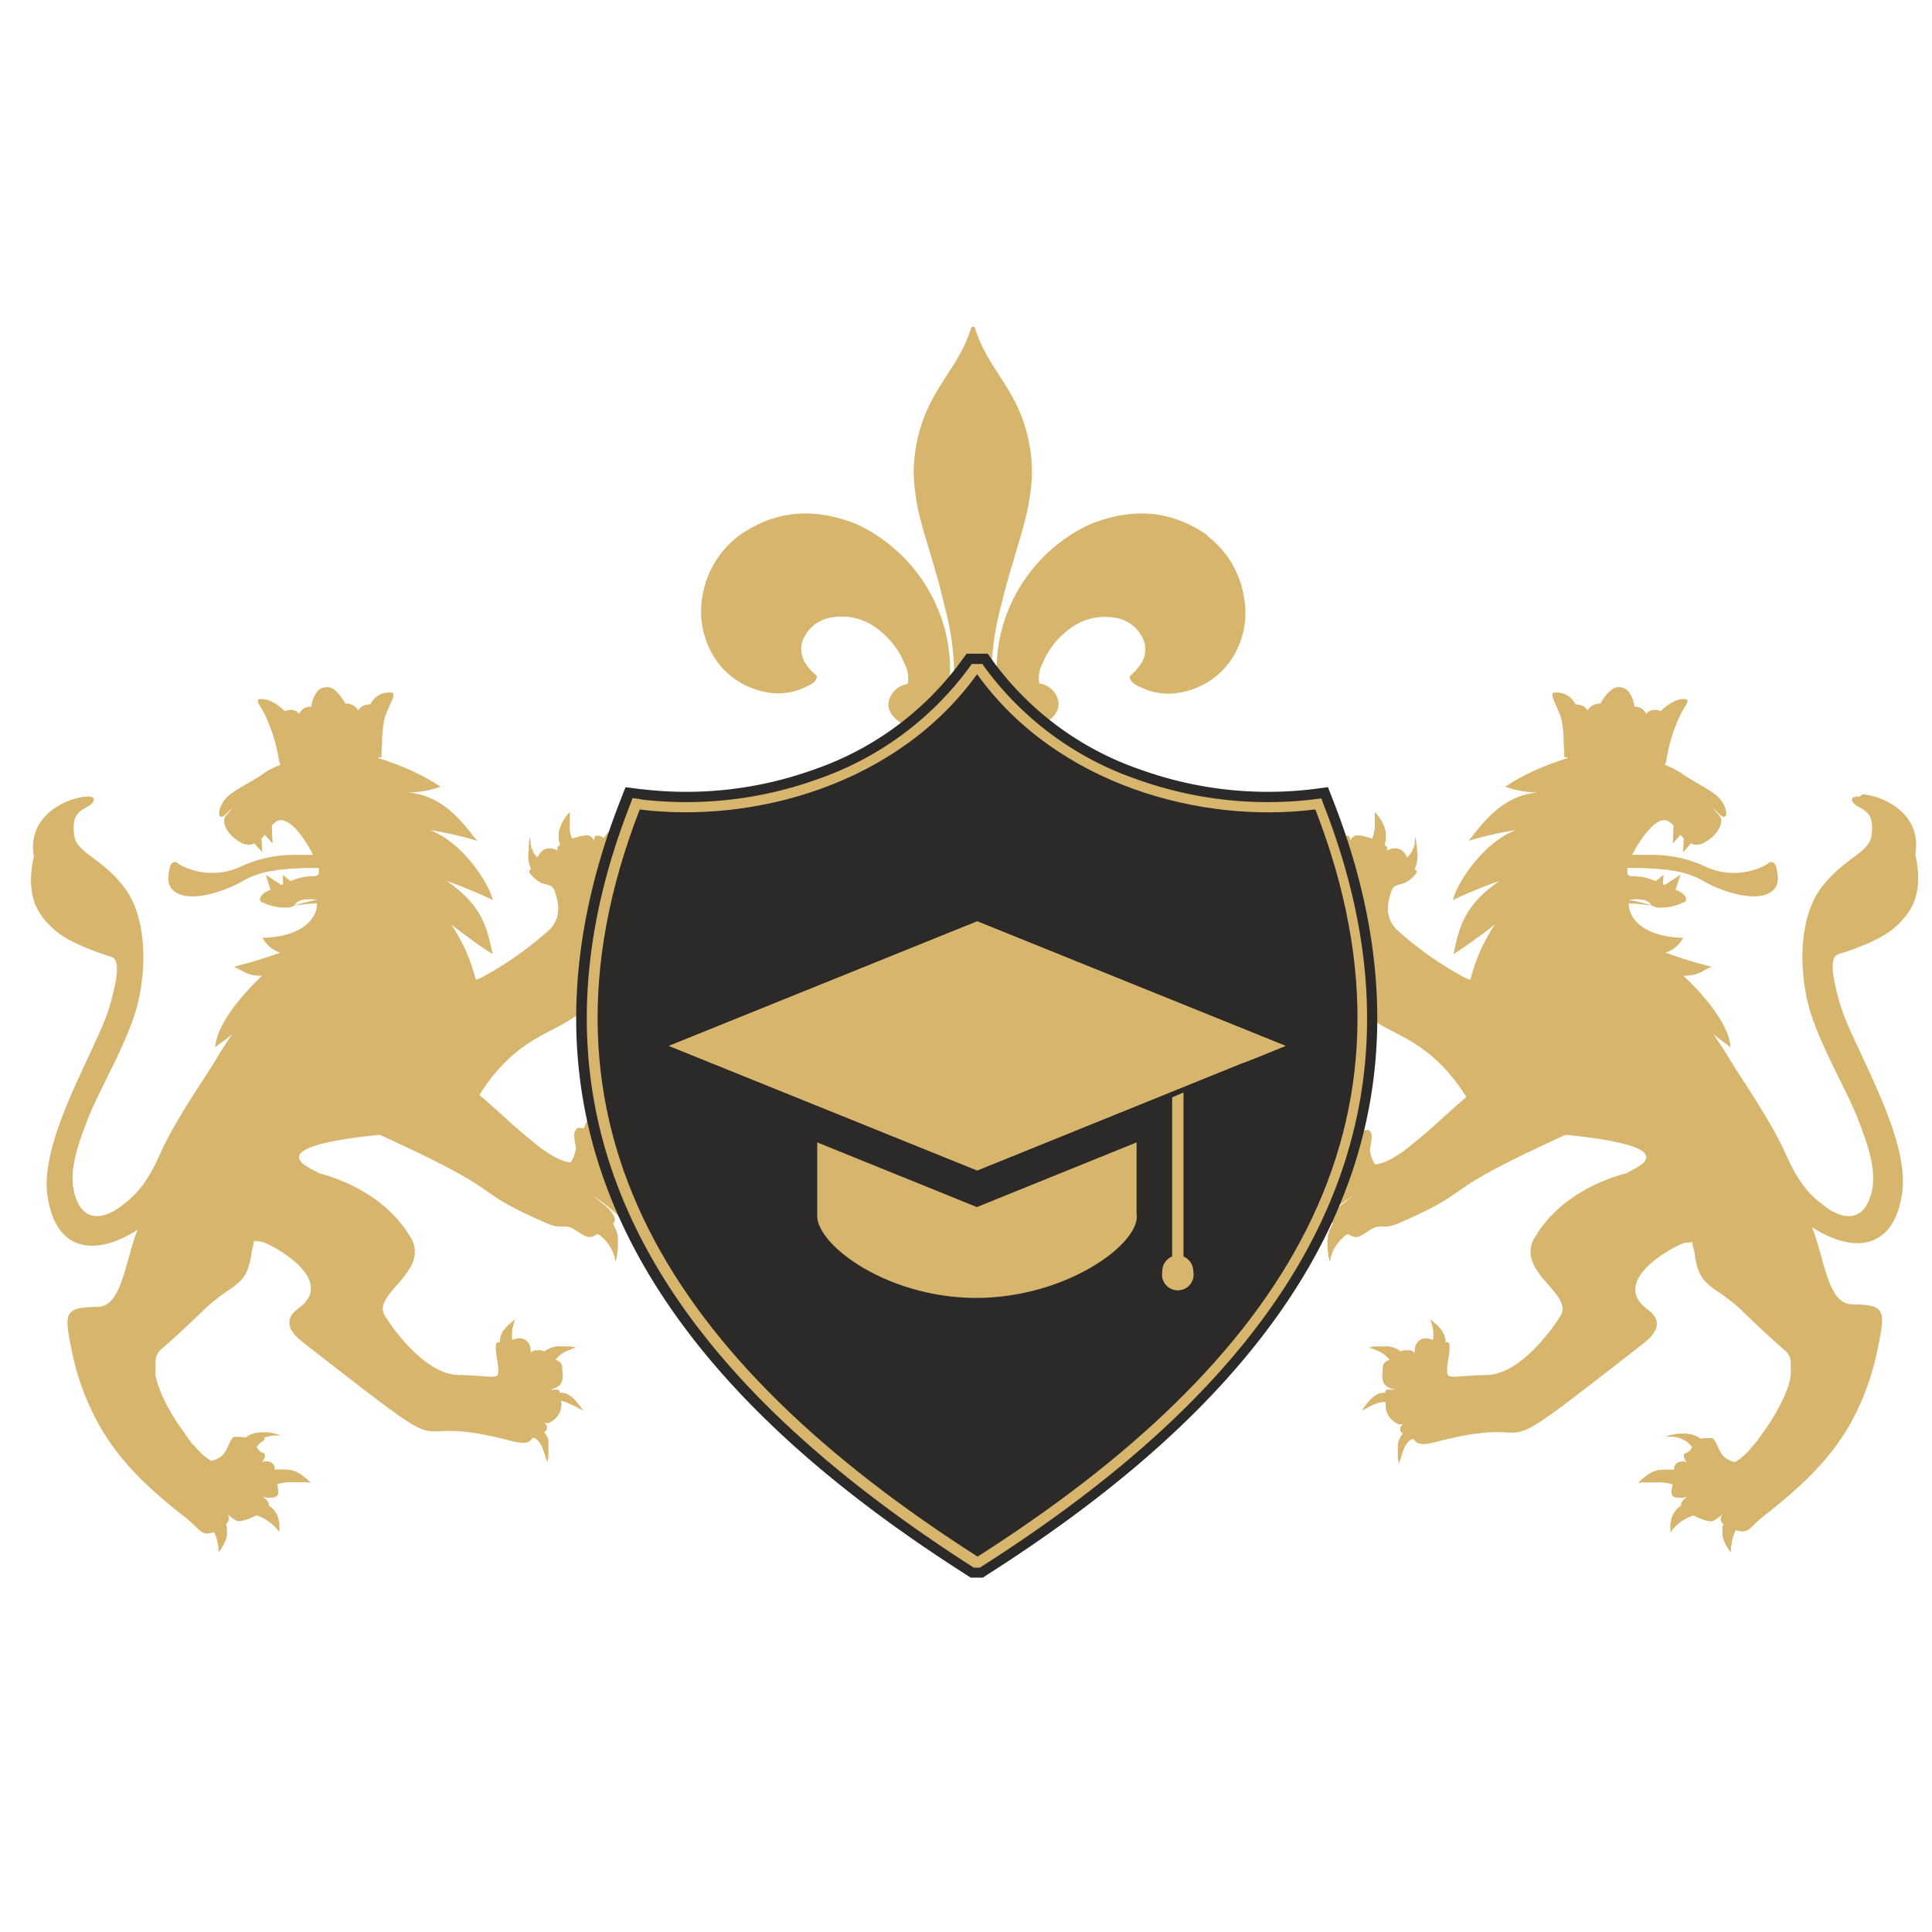 <svg xmlns="http://www.w3.org/2000/svg" id="e99d01b8-e02c-42b1-b962-a7ee1cf35a13" data-name="Ebene 1" viewBox="0 0 248.23 248.27"><g id="b0efb5a2-204d-4b67-a825-54c06259b29b" data-name="Ebene_1"><path d="M11.1,102.35c1.45-.08,1.09.82,0,1.38-1.34.7-1.83,1.39-1.56,3.62s3.59,2.9,6.46,6.71,2.87,10.38,1.63,15.14-4.94,10.9-6.35,14.58-2.71,7.28-1.43,10.41,4,2.07,5.59.87,3.19-2.43,5.13-6.8,5.77-9.76,7.29-12.32c.11-.2.24-.4.38-.63a.63.63,0,0,0,.07-.12c.44-.7.95-1.48,1.5-2.27l-.11.08c-.28.22-.56.45-.88.68s-.74.56-1.16.86c.15-2.87,3.42-6.72,6-9.17-2.13,0-2.43-.74-3.64-1.15A58.91,58.91,0,0,0,36,122.4a4,4,0,0,1-2.27-1.91c4.25-.07,7-1.91,7-4.43a28.55,28.55,0,0,0-3,.31l0,0h0l-.12.1-.05,0-.12.06-.06,0-.21.06a6.45,6.45,0,0,1-3.4-.64c-.69-.16-.33-1,.47-1.39l.43-.22.1,0-.62-1.94,2,1.3.23-.11-.06-1.18,1,.79.68-.25h0l.64-.2c.2,0,.39-.08.58-.11l.13,0,.64-.06.15,0,.21,0,.18,0a.84.84,0,0,0,.14-.06.33.33,0,0,0,.13-.07.26.26,0,0,0,.09-.09.29.29,0,0,0,.07-.12.75.75,0,0,0,0-.16,1.2,1.2,0,0,0,0-.19,1,1,0,0,0,0-.23l0-.14c-.61,0-1.18,0-1.72,0h0l-1.54.08h0c-.48,0-.93.07-1.36.12h-.07c-.41,0-.8.1-1.17.17l-.13,0c-.34.06-.67.12-1,.2l-.21.06-.78.23-.37.14c-.17.07-.35.13-.52.21a8.56,8.56,0,0,0-.8.41c-2.29,1.35-5.9,2.47-7.88,1.87-2.13-.66-1.84-2.2-1.65-3.3s.8-1.13,1.24-.67a8.76,8.76,0,0,0,6.91.71l.56-.22.06,0A16.29,16.29,0,0,1,38,109.84h2.21L40,109.4a1.71,1.71,0,0,0-.13-.23c-.07-.14-.15-.28-.23-.41s-.12-.2-.19-.3l-.21-.34-.4-.58-.13-.17c-.11-.14-.22-.29-.33-.42l-.13-.17-.31-.34-.12-.12a2.27,2.27,0,0,0-.38-.34c-1.05-.79-1.68-.85-2.52.08h0l.1,2.32-1-1.13a6.27,6.27,0,0,1-.42.48l.09,1.77-1-1.13a1.61,1.61,0,0,1-.75.16h-.08a1.13,1.13,0,0,1-.31-.06l-.11,0a2.41,2.41,0,0,1-.42-.18c-1.91-1-2.64-2.78-2-3.48s1.28-1.49.19-.37c-1.55,1.59-1.32-1,.19-2.24.92-.78,3-1.81,4.19-2.63a10,10,0,0,1,2.4-1.28l0-.28h-.1a21,21,0,0,0-1.77-6c-.32-.74-.93-1.53-1-1.88s.35-.35.85-.29a3.2,3.2,0,0,1,1.06.38,5.58,5.58,0,0,1,1.52,1.13c.81-.2.85-.16,1.18-.09a1,1,0,0,1,.68.48,2.06,2.06,0,0,1,.65-.74A2,2,0,0,1,40,90.8a4.65,4.65,0,0,1,.31-1.19c.36-.76.7-1.23,1.61-1.32s1.66.89,2.1,1.52a5,5,0,0,1,.34.59,1.82,1.82,0,0,1,1.68.9c.33-.74,1.21-.78,1.55-.81A2.64,2.64,0,0,1,50.35,89c.73.12-.71,2.12-1,3.58a17.79,17.79,0,0,0-.26,2.65c0,.64-.11,1.37-.07,2.07h-.4v.11l.76.24.67.24.72.26c.41.15.81.31,1.21.48l.54.23c.35.15.69.31,1,.47l.33.16c.43.21.85.44,1.25.66l.31.19a12.62,12.62,0,0,1,1.19.74,12.33,12.33,0,0,1-4.21.73c4.8.42,7.22,4.18,8.93,6.22a48.21,48.21,0,0,0-6.11-1.39c4.12,1.54,7.48,6.58,8.12,9a63.42,63.42,0,0,0-5.95-2.46c4.79,3.29,5.22,6.3,5.92,9.39-1.12-.61-4.07-2.81-5.31-3.77.36.53.69,1.08,1,1.64,0,.06.06.13.1.19.28.51.54,1,.78,1.57a.06.06,0,0,0,0,0,23.84,23.84,0,0,1,1.26,3.68h0l.59-.2a44.42,44.42,0,0,0,8.85-6.21c1.85-1.8,1-4.06.69-5s-1.18-.73-1.85-1.11a4.29,4.29,0,0,1-1.36-1.2A.37.37,0,0,1,68,112v0a.23.23,0,0,1,0-.11l0,0,.08-.1,0,0,.15-.14v0a4.24,4.24,0,0,1-.3-2.42s0-.07,0-.11,0-.32,0-.48l.06-.35a2,2,0,0,1,0-.24,4.88,4.88,0,0,1,.12-.55,5.29,5.29,0,0,0,.06.6l0,.16c0,.13,0,.25.07.36a.75.75,0,0,1,0,.16c0,.09.07.19.11.28a.69.69,0,0,0,.05.13,1.83,1.83,0,0,0,.13.24l0,.1a1.25,1.25,0,0,0,.16.22.79.79,0,0,0,.14.17.22.22,0,0,0,.07.09c0,.06.11.11.15.17h0c0-.08.1-.17.16-.25l0-.07.14-.19.06-.08.16-.17.06-.06a1.37,1.37,0,0,1,.23-.19l.06,0,.2-.11.09,0a1.27,1.27,0,0,1,.18-.06l.11,0a1.33,1.33,0,0,1,.2,0,.33.33,0,0,1,.1,0,1.3,1.3,0,0,1,.33.07,4.27,4.27,0,0,0,.6.18h0a.36.36,0,0,1-.12-.17s0,0,0,0a.47.47,0,0,1,0-.16.08.08,0,0,1,0,0,.55.55,0,0,1,.11-.17l0,0,.25-.22h0a2.22,2.22,0,0,1-.12-.39s0,0,0,0a2.57,2.57,0,0,1-.06-.4.33.33,0,0,1,0-.1c0-.12,0-.25,0-.38a1.11,1.11,0,0,0,0-.17c0-.12,0-.24.06-.36a2.17,2.17,0,0,1,.07-.24,2.07,2.07,0,0,1,.1-.33l.13-.3c0-.09.09-.19.14-.29a4.25,4.25,0,0,1,.25-.39l.14-.22a7.38,7.38,0,0,1,.53-.63c0,.36,0,.7,0,1,0,.11,0,.22,0,.34a6.08,6.08,0,0,0,0,.61c0,.13,0,.25,0,.37a4.37,4.37,0,0,0,.09.5c0,.12.07.24.11.36a2.56,2.56,0,0,0,.11.24l.58-.19h0l.56-.14h0a4.63,4.63,0,0,1,.47-.08h.08a1.33,1.33,0,0,1,.35,0,.77.77,0,0,1,.31.12l.09.07.15.14a1.25,1.25,0,0,1,.09.12s0,0,0,0l.12.22v0a1.86,1.86,0,0,1,.05-.3s0,0,0-.08a.81.81,0,0,1,.06-.13s0,0,.07-.06l.07-.06.1,0,.08,0h.2l.18.05,0,0,.22.1a0,0,0,0,1,0,0,1,1,0,0,1,.25.14,2.92,2.92,0,0,1,.83-1l0,0,.29-.17a1.24,1.24,0,0,1,.2-.1,2.71,2.71,0,0,1,.3-.13l.32-.09.32-.08a3.55,3.55,0,0,1,.47-.08l.31,0,.94-.07-.51.37-.18.15a3.36,3.36,0,0,0-.29.24,1.8,1.8,0,0,0-.2.19l-.21.2-.22.24-.13.15-.22.29,0,0a4,4,0,0,0-.58,1.14h0l.14.12.17.15.08.07.23.2a1.29,1.29,0,0,1,.15,1.85v0h0a.41.41,0,0,1,.17-.07h0a.39.39,0,0,1,.15,0h0a1.1,1.1,0,0,1,.42.3h0l.16-.11a3.87,3.87,0,0,1,.34-.21l.25-.11.32-.11a1.37,1.37,0,0,1,.29-.07l.35-.07.31,0,.4,0H84c.15,0,.3,0,.45,0l.33,0,.54.09.28.06c.28,0,.57.12.87.2l-.75.12a3.43,3.43,0,0,0-.34.06l-.33.06-.39.09-.23,0-.37.13a.64.64,0,0,0-.18.06,2.28,2.28,0,0,0-.36.15l-.14.06-.33.19-.11.07a3.81,3.81,0,0,0-.32.24l-.08.07c-.1.1-.21.19-.3.3h0l.25.46a3.71,3.71,0,0,1,0,.44s0,.1,0,.15,0,.22-.08.33a1.46,1.46,0,0,1,0,.2c0,.11-.06.2-.1.32s-.06.14-.09.22-.09.2-.14.31l-.12.23-.19.31-.16.23c-.07.1-.17.21-.26.32l-.17.19a5.5,5.5,0,0,1-.49.47l0,0h0a1,1,0,0,0,0,.17c0,.13,0,.27,0,.4a4.52,4.52,0,0,1,0,.52c0,.13,0,.26,0,.4a5.08,5.08,0,0,1-.12.75c0,.15-.09.31-.14.46a5.12,5.12,0,0,1-.21.58l-.2.44c-.09.17-.18.35-.28.52s-.18.3-.28.45A6.87,6.87,0,0,1,79,122c-.12.16-.24.33-.37.49s-.42.5-.65.74l-.13.63c-2.33,10.39-9.17,5.79-16.16,16.67a1.71,1.71,0,0,1-.07.18l0,0c1.51,1.28,2.74,2.42,3.65,3.24l.75.68.9.77.22.2c.62.53,1.23,1,1.81,1.49l.16.12a17.58,17.58,0,0,0,1.73,1.2.6.6,0,0,0,.11.06,7.93,7.93,0,0,0,1.65.75.32.32,0,0,0,.09,0,3.69,3.69,0,0,0,.79.16l-.17,0a4.32,4.32,0,0,0,.68-1.81c0-.61-.48-1.81,0-2.43a.85.85,0,0,1,.22-.21l.06,0a.46.46,0,0,1,.2,0h0l.24,0,.08,0L75,145h0v0c.06-.18.13-.34.2-.5a.54.54,0,0,1,.05-.11,2.87,2.87,0,0,1,.2-.39l.08-.13.23-.31.13-.13c.09-.08.17-.17.27-.25l.2-.12a3.14,3.14,0,0,1,.31-.18,1.54,1.54,0,0,1,.3-.11,2.09,2.09,0,0,1,.35-.13,10.09,10.09,0,0,1,1.81-.24l-.51.34-.2.13-.24.18a2.23,2.23,0,0,0-.24.19l-.14.11-.22.2-.1.1-.18.22-.06.08a1.57,1.57,0,0,0-.14.25s0,.05,0,.07l-.09.27a.13.13,0,0,1,0,.06,1.76,1.76,0,0,0,0,.33h0a2.66,2.66,0,0,1,.39-.07h0l.35,0h.11a1.66,1.66,0,0,1,.22,0,.66.66,0,0,1,.27.12l.21.17.15.13.08.08.18.18,0,.05.18.23h0a1.26,1.26,0,0,1,.2,1.2h0a1.44,1.44,0,0,0,.28-.26.87.87,0,0,1,.25-.21l.09-.05a1.69,1.69,0,0,1,.27-.1l.1,0a2.21,2.21,0,0,1,.37,0h.39a3.55,3.55,0,0,1,1.06.2l.42-.13.15,0,.39-.08.26,0,.37,0,.32,0h.34l.37,0,.3,0,.39.08a1.45,1.45,0,0,1,.26.07,3.17,3.17,0,0,1,.4.14c.06,0,.13.05.19.09a2,2,0,0,1,.51.34,8.54,8.54,0,0,0-1.1.16l-.35.1a3.68,3.68,0,0,0-.59.18,2.67,2.67,0,0,0-.36.14,2.63,2.63,0,0,0-.41.21,3.3,3.3,0,0,0-.32.18l-.06.05a3,3,0,0,1,.08.32.24.24,0,0,1,0,.08c0,.12,0,.23,0,.34v.05a4.52,4.52,0,0,1,0,1v.14a1,1,0,0,0,0,.18l0,.18s0,.07,0,.1,0,.16,0,.22a.7.7,0,0,1-.1.19l-.06.08-.11.13-.1.11-.11.1a1,1,0,0,1-.15.13l-.08.06-.19.14h0a1.58,1.58,0,0,1-.73.3c.2.06.37.13.53.19l.13.06a2.63,2.63,0,0,1,.41.19l.06,0,.25.18,0,.05a.62.62,0,0,1,.15.19l0,0a.47.47,0,0,1,0,.2,1.36,1.36,0,0,1-.09.23c0,.06-.06.12-.09.2a3.1,3.1,0,0,1,.56.43l.06.06.22.23.14.19c.06.08.12.15.17.23a4.7,4.7,0,0,1,.29.5c0,.06.07.14.11.21l.21.48a1.73,1.73,0,0,1,.1.24c.1.25.2.53.29.82l-.47-.4-.23-.18-.22-.16-.28-.18-.17-.1-.31-.16-.12-.06-.33-.14-.09,0-.34-.11-.06,0-.35-.07h0l-.35,0h0l-.38.43-.15.16-.09.1-.24.24c-.65.58-1.41.76-1.83.11a20.08,20.08,0,0,0-3.41-2.7c2.24,1.74,2.5,2,2.81,2.92a.65.65,0,0,1,0,.31s0,0,0,0a1.28,1.28,0,0,1-.15.28l-.07.09,0,0,.09.16.16.29c0,.07,0,.14.08.2a3.05,3.05,0,0,1,.13.32,1.42,1.42,0,0,1,.07.22,3.57,3.57,0,0,1,.1.35,2,2,0,0,1,0,.24c0,.13,0,.26,0,.4s0,.17,0,.26,0,.3,0,.45,0,.19,0,.29-.05.36-.08.55,0,.18,0,.26a8.15,8.15,0,0,1-.25.93,4.21,4.21,0,0,0-.09-.62c0-.07,0-.13-.07-.2s-.07-.26-.12-.38a2.56,2.56,0,0,1-.11-.24,3,3,0,0,0-.16-.31,2.26,2.26,0,0,0-.16-.26l-.15-.24a2.09,2.09,0,0,0-.22-.28l-.13-.17-.27-.29-.08-.08a3.76,3.76,0,0,0-.32-.28l0,0-.34-.24h0l-.06,0-.41.2c-.73.33-1,.23-2.45-.73s-1.52.08-3.79-.92c-10.4-4.55-3.78-3.32-21.34-11.32-16.52,1.67-8.51,4.39-7.81,4.94a3.37,3.37,0,0,0,.34.09l.95.28.44.16c.29.1.58.2.87.32l.53.22c.26.1.53.21.79.34l.58.29c.24.13.49.24.72.37l.62.37.66.39.63.45c.2.14.4.27.59.42s.42.35.63.52.36.3.53.46.4.39.6.6.33.31.48.48.38.46.56.69.29.33.42.51.36.54.54.82.22.33.33.5c2.45,4.3-4.74,7.1-3.45,9.82.34.7,4.88,7.73,9.56,7.82,4.47.09,5.14.7,5.12-.57,0-1-.29-2-.3-2.55a3.07,3.07,0,0,1,0-.42h0c0-.08,0-.14,0-.2s0-.09,0-.12a.64.64,0,0,1,0-.07c.09-.22.25-.35.49-.26h0c0-.12,0-.25.05-.37a.32.32,0,0,1,0-.14,2.68,2.68,0,0,1,.07-.27l.06-.15a2.23,2.23,0,0,1,.17-.35l0-.06a3.09,3.09,0,0,1,.33-.43.93.93,0,0,1,.13-.15,4.07,4.07,0,0,1,.36-.36l.17-.15c.2-.18.41-.35.67-.55a6.67,6.67,0,0,0-.25.7,1.33,1.33,0,0,0-.05.19,3,3,0,0,0-.1.49.59.59,0,0,0,0,.14,4,4,0,0,0,0,1.15h0a5.1,5.1,0,0,1,.65-.19,1.43,1.43,0,0,1,1.69,1.45l.07.48v0a.34.34,0,0,1,.07-.18l0,0a.4.4,0,0,1,.12-.1l.09-.06.14-.07.15,0,.11,0,.21,0h0a1.32,1.32,0,0,1,.81.15,0,0,0,0,1,0,0,0,0,0,0,1,0,0l.27-.18.12-.08.26-.13.18-.07a2.64,2.64,0,0,1,.4-.12l.32-.07a2.13,2.13,0,0,1,.25,0l.37,0h.28l.48,0,.27,0c.27,0,.56.08.88.14-.3.1-.58.2-.84.31l-.1.05a3.61,3.61,0,0,0-1.71,1.24h0l.09,0c.08,0,.16.07.24.12l.13.09.14.09a.71.71,0,0,1,.1.14.54.54,0,0,1,.09.12.75.75,0,0,1,.08.35c0,1.07.52,2.43-1.44,2.86l0,.05h.63a.67.67,0,0,1,.26,0s.06,0,.09.06,0,0,.06,0a.69.69,0,0,1,.05.13s0,0,0,0a.67.67,0,0,1,0,.2l.09,0a1.25,1.25,0,0,1,.19,0l.26.05.15,0a2.14,2.14,0,0,1,.39.16l.08.05.32.21.14.11a3.4,3.4,0,0,1,.29.26l.16.17.32.38a1.57,1.57,0,0,1,.15.19c.17.21.33.45.51.72l-.66-.34a2.49,2.49,0,0,0-.28-.15l-.31-.15-.12-.06-.32-.15-.06,0A2.61,2.61,0,0,0,72.1,180h0a.28.28,0,0,0,0,.09,2.51,2.51,0,0,1-1,2.38l-.2.15-.08.05a.83.83,0,0,1-.52.19h0a1.16,1.16,0,0,1-.36-.1h0a1.46,1.46,0,0,1,.16.21h0a.64.64,0,0,1-.05.94h0l-.13.12,0,0c.06.08.13.17.18.25l.07.1a2.56,2.56,0,0,1,.23.47l.06.13c0,.06,0,.14,0,.21a1.72,1.72,0,0,1,0,.26.85.85,0,0,1,0,.23c0,.11,0,.22,0,.33a1.22,1.22,0,0,1,0,.27,3.73,3.73,0,0,1,0,.46c0,.09,0,.17,0,.27,0,.26-.09.55-.16.87-.51-1.61-.76-2.75-1.74-3.17h0a1.23,1.23,0,0,0-.29.24c-.49.63-1.42.49-3,.08-15.19-3.9-4.22,4.67-25.92-12.23-.54-.49-3.91-2.57-1-4.7,5.14-3.74-3.65-8.32-4.71-8.55-.6-.14-.9,0-1-.19l-.06.41c-.06.3-.13.58-.21.86-.6,4.84-2.23,4-6,7.49l-.76.75c-1.06,1-2.82,2.7-4.89,4.48a1.92,1.92,0,0,0-.28.29.61.61,0,0,0-.07.1,1.5,1.5,0,0,0-.15.23c0,.05,0,.1-.07.15s-.07.15-.1.23,0,.11,0,.16a2.17,2.17,0,0,0-.07.24,1.37,1.37,0,0,0,0,.19,2.3,2.3,0,0,0,0,.26,1.27,1.27,0,0,0,0,.2,2.43,2.43,0,0,0,0,.27,1.55,1.55,0,0,0,0,.21l0,.28,0,.23c0,.1,0,.2,0,.3a1.55,1.55,0,0,0,.05.23,2.82,2.82,0,0,0,.07.31,2.33,2.33,0,0,0,.07.25l.09.31c0,.08.05.17.08.25l.12.32a2.77,2.77,0,0,0,.1.26c0,.11.08.21.13.32a2,2,0,0,0,.11.26c0,.11.09.22.14.33s.08.18.13.27l.15.32.14.28.16.29c.06.1.11.21.16.31l.15.26.19.33c0,.06.07.11.1.16.42.7.86,1.38,1.32,2l0,0c.11.15.23.3.34.46l0,.06.35.44,0,.05.34.42,0,.06.34.4.05,0c.11.13.23.25.34.37l0,.05.34.35,0,0,.33.33,0,0,.34.3h0l.33.26h0a5.25,5.25,0,0,0,.61.4h0l.17-.05a2.06,2.06,0,0,0,.35-.12l.18-.07.35-.2.15-.09a2,2,0,0,0,.44-.44c.54-.72.84-2,1.31-2.12l.26,0h0a6.57,6.57,0,0,1,1.2.08h0a1,1,0,0,1,.13-.09l.2-.13.35-.19.1,0a3.68,3.68,0,0,1,.5-.18l.18,0a2.57,2.57,0,0,1,.4-.07l.24,0h.43l.27,0a3.71,3.71,0,0,1,.54.08l.27.05a9.38,9.38,0,0,1,.93.28c-.29,0-.54,0-.78,0a1.75,1.75,0,0,0-.24,0l-.42.07a2,2,0,0,0-.23.06l-.31.09-.2.09L34,185l-.17.1-.2.15-.14.11-.17.15a.57.57,0,0,1-.11.11l-.16.19s0,.05-.06.08a.94.94,0,0,0,.15.28.64.64,0,0,0,.1.13l.18.18.1.07a1.11,1.11,0,0,0,.35.16.26.26,0,0,1,.16.15s0,0,0,.06a.46.46,0,0,1,0,.2.31.31,0,0,1,0,.08,1.59,1.59,0,0,1-.12.27l0,.07a2.38,2.38,0,0,1-.3.36,1.31,1.31,0,0,1,1.35.08h0l.2.18,0,.05a.91.91,0,0,1,.11.16.49.49,0,0,1,0,.11.25.25,0,0,1,0,.11.52.52,0,0,1,0,.21v0l.36,0h.84l.28,0,.31.05.28,0a2,2,0,0,1,.34.12,1.52,1.52,0,0,1,.28.09c.12,0,.25.13.37.19l.27.15c.14.09.28.2.43.31l.23.18a7.08,7.08,0,0,1,.68.67,2.81,2.81,0,0,0-.59-.12l-.21,0-.41,0h-.64l-.37,0h-.26l-.44,0H37l-.48.07-.07,0c-.16,0-.32.06-.46.09h0l-.39.11h0l.09.3,0,.09c0,.11,0,.22.07.33h0a1.71,1.71,0,0,1,0,.32.25.25,0,0,1,0,.08.86.86,0,0,1-.11.29.75.75,0,0,1-.15.16l-.07,0-.14.09-.11,0-.14.05-.15,0-.12,0-.19,0h0a2.25,2.25,0,0,1-.81-.12h0l.25.2a2.84,2.84,0,0,1,.25.23.61.61,0,0,1,.07.1.77.77,0,0,1,.17.3.45.45,0,0,1,0,.28l.15.12.12.08a3.28,3.28,0,0,1,.34.31l.09.12a2.08,2.08,0,0,1,.24.34l.08.13a4.1,4.1,0,0,1,.24.56l0,.12a4.38,4.38,0,0,1,.12.59,1.36,1.36,0,0,1,0,.2,6.05,6.05,0,0,1,0,.87q-.18-.24-.36-.45l-.3-.32-.07-.06a5.79,5.79,0,0,0-2.23-1.33,7.11,7.11,0,0,1-2,.74h0a1.45,1.45,0,0,1-.42,0,.84.84,0,0,1-.23-.1l-.09-.05-.22-.14-.09-.06c-.23-.16-.48-.36-.75-.58l0,0a1.56,1.56,0,0,1,.16.2h0a1.74,1.74,0,0,1,.11.18s0,0,0,.06l0,.11a.5.5,0,0,1,0,.16.75.75,0,0,1-.12.32l0,0a1.33,1.33,0,0,1-.25.29h0a2.29,2.29,0,0,1,.12.37.59.59,0,0,1,0,.13,1.86,1.86,0,0,1,0,.34.76.76,0,0,1,0,.15,2.77,2.77,0,0,1,0,.49.06.06,0,0,1,0,0,4,4,0,0,1-.16.59c0,.06-.05.11-.07.17s-.15.33-.24.5a1.6,1.6,0,0,0-.11.19,8.4,8.4,0,0,1-.49.72c0-.36,0-.68-.07-1L28,198.4c0-.16-.06-.31-.1-.46a3.17,3.17,0,0,0-.12-.41l-.09-.25c-.06-.14-.12-.29-.19-.42h0a3.49,3.49,0,0,1-.72.16c-1,.11-1.28-.7-2.9-2-4.27-3.33-8.22-6.85-11-11.67A32.66,32.66,0,0,1,9.32,174c-1.12-5.38-1.21-6,3.23-6.09,3.14-.08,3.46-5.69,5.13-9.91-5.16,3.33-10.43,3.09-11.57-4.27s6.46-19.1,8-24.51.83-6.1.06-6.33S9,121.27,7,119.47s-3.81-4.08-2.66-9.41c0,0,0,0,0-.07-.89-5.3,4.36-7.49,6.75-7.64ZM80,151.28c.13,0,.25,0,.37.06l.39.08.88.21h0a6.33,6.33,0,0,0-2-.47h-.06l-.28,0H79c.36,0,.68.1,1,.16ZM40.79,115.61v0h0c-2.38-.26-2.65.31-3,.74A23.46,23.46,0,0,1,40.79,115.61ZM31.05,191.3l.29.08-.4-.11h0l.09,0Z" style="fill:#d7b56d;fill-rule:evenodd"></path><path d="M155.14,68.78c-4.82-3.36-9.72-3.52-15-1.46a20.79,20.79,0,0,0-9.79,9.33,20.42,20.42,0,0,0-2.29,8.66c0,.7.07,1.59.12,2.32h-.62a18.17,18.17,0,0,1-.14-2.32,36.63,36.63,0,0,1,1.23-7.58c.08-.35.17-.74.26-1.08.91-3.63,2.11-7,3-10.68.25-1,.36-1.94.52-3a17.43,17.43,0,0,0,0-4.73A19.75,19.75,0,0,0,130,50.86c-1.67-3-3.64-5.16-4.74-8.75a.28.28,0,0,0-.48,0c-1.1,3.59-3.06,5.7-4.74,8.75a19.75,19.75,0,0,0-2.48,7.42,17.43,17.43,0,0,0,0,4.73,29,29,0,0,0,.51,3c.93,3.66,2.13,7,3,10.68.09.34.18.73.26,1.08a35.34,35.34,0,0,1,1.23,7.58,16.4,16.4,0,0,1-.07,2.32H122c.06-.73.07-1.62.06-2.32a20.27,20.27,0,0,0-2.28-8.66A20.79,20.79,0,0,0,110,67.32c-5.25-2.06-10.14-1.9-15,1.46a12.24,12.24,0,0,0-4.76,7.87,11.1,11.1,0,0,0,2.15,8.69,10.07,10.07,0,0,0,6,3.58,8,8,0,0,0,4.84-.52c.68-.32,1.77-.7,1.71-1.58a7.18,7.18,0,0,1-1.4-1.51,3.52,3.52,0,0,1-.53-2.62,4.69,4.69,0,0,1,3.92-3.37A7.48,7.48,0,0,1,113,81a10.38,10.38,0,0,1,3.25,4.35,3.84,3.84,0,0,1,.37,2.52,3,3,0,0,0-2.37,2c-.45,1.39.64,2.53,1.68,3.1a6,6,0,0,1-3.48,4.84c-.18.08-.21.29,0,.34a6.28,6.28,0,0,0,4.44-.55A7.71,7.71,0,0,0,120.1,94s.29-.59.43-.81h.81c0,.19-.22.61-.29.81a9.84,9.84,0,0,1-2.7,4.14c-2.46,2.2-6.4,1.22-6.61,1.22s-.67-.11-.39.56a8.94,8.94,0,0,0,1.52,2.17,4.77,4.77,0,0,0,.63.57c2.18,1.69,5.17,1.58,7.71.85,0,0-.17,6,3.77,7.81a.29.29,0,0,0,.17,0c3.94-1.77,3.76-7.81,3.76-7.81,2.54.73,5.54.84,7.71-.85a5.57,5.57,0,0,0,.64-.57,8.91,8.91,0,0,0,1.51-2.17c.28-.67-.21-.56-.39-.56s-4.13,1-6.61-1.22a9.94,9.94,0,0,1-2.7-4.14c-.06-.2-.13-.62-.16-.81h.8c.1.22.15.39.37.81a7.51,7.51,0,0,0,3.24,3.54,6.27,6.27,0,0,0,4.44.55c.16,0,.14-.26,0-.34A6.58,6.58,0,0,1,134.45,94a5.34,5.34,0,0,1-.21-1.07c1-.57,2.12-1.71,1.67-3.1a2.83,2.83,0,0,0-2.37-2,3.87,3.87,0,0,1,.38-2.52A10.29,10.29,0,0,1,137.17,81a7.45,7.45,0,0,1,6-1.64,4.67,4.67,0,0,1,3.92,3.37,3.4,3.4,0,0,1-.54,2.62,7.09,7.09,0,0,1-1.38,1.51c-.07.88,1,1.26,1.7,1.58a8,8,0,0,0,4.84.52,10,10,0,0,0,6-3.55l.11-.13a10.89,10.89,0,0,0,2-8.59,12.23,12.23,0,0,0-4.75-7.87Z" style="fill:#d7b56d;fill-rule:evenodd"></path><path d="M238.9,102.35c-1.45-.08-1.09.82,0,1.38,1.34.7,1.83,1.39,1.56,3.62s-3.59,2.9-6.46,6.71-2.87,10.38-1.63,15.14,4.94,10.9,6.35,14.58,2.71,7.28,1.43,10.41-4,2.07-5.59.87-3.19-2.43-5.13-6.8-5.77-9.76-7.29-12.32c-.11-.2-.24-.4-.38-.63a.63.63,0,0,1-.07-.12c-.44-.7-1-1.48-1.5-2.27l.11.08c.28.22.56.45.88.68s.74.56,1.16.86c-.15-2.87-3.42-6.72-6.05-9.17,2.13,0,2.43-.74,3.64-1.15A58.91,58.91,0,0,1,214,122.4a4,4,0,0,0,2.27-1.91c-4.25-.07-7-1.91-7-4.43a28.55,28.55,0,0,1,3,.31l.05,0h0l.12.1.05,0,.12.06.06,0,.21.06a6.45,6.45,0,0,0,3.4-.64c.69-.16.33-1-.47-1.39l-.43-.22-.1,0,.62-1.94-2,1.3-.23-.11.06-1.18-1,.79-.68-.25h0l-.64-.2c-.2,0-.39-.08-.58-.11l-.13,0-.64-.06-.15,0-.21,0-.18,0a.84.84,0,0,1-.14-.06.33.33,0,0,1-.13-.07.26.26,0,0,1-.09-.09.29.29,0,0,1-.07-.12.75.75,0,0,1,0-.16,1.2,1.2,0,0,1,0-.19,1,1,0,0,1,0-.23l0-.14c.61,0,1.18,0,1.72,0h0l1.54.08h0c.48,0,.93.07,1.36.12h.07c.41,0,.8.1,1.17.17l.13,0c.34.06.67.12,1,.2l.21.06.78.23.37.14c.17.07.35.13.52.21s.54.26.8.41c2.29,1.35,5.9,2.47,7.88,1.87,2.13-.66,1.84-2.2,1.65-3.3s-.8-1.13-1.24-.67a8.76,8.76,0,0,1-6.91.71l-.56-.22-.06,0a16.29,16.29,0,0,0-7.61-1.69h-2.21l.24-.44a1.71,1.71,0,0,1,.13-.23c.07-.14.15-.28.23-.41s.12-.2.19-.3l.21-.34.4-.58.13-.17.33-.42.13-.17.31-.34.12-.12a2.27,2.27,0,0,1,.38-.34c1-.79,1.68-.85,2.52.08h0l-.1,2.32,1-1.13a6.27,6.27,0,0,0,.42.48l-.09,1.77,1-1.13a1.61,1.61,0,0,0,.75.16h.08a1.13,1.13,0,0,0,.31-.06l.11,0a2.41,2.41,0,0,0,.42-.18c1.91-1,2.64-2.78,2-3.48s-1.28-1.49-.19-.37c1.55,1.59,1.32-1-.19-2.24-.92-.78-3-1.81-4.19-2.63a10,10,0,0,0-2.4-1.28l0-.28h.1a21,21,0,0,1,1.77-6c.32-.74.93-1.53,1-1.88s-.35-.35-.85-.29a3.2,3.2,0,0,0-1.06.38,5.58,5.58,0,0,0-1.52,1.13c-.81-.2-.85-.16-1.18-.09a1,1,0,0,0-.68.48,2.06,2.06,0,0,0-.65-.74A2,2,0,0,0,210,90.8a4.65,4.65,0,0,0-.31-1.19c-.36-.76-.7-1.23-1.61-1.32s-1.66.89-2.1,1.52a5,5,0,0,0-.34.59,1.82,1.82,0,0,0-1.68.9c-.33-.74-1.21-.78-1.55-.81A2.64,2.64,0,0,0,199.65,89c-.73.12.71,2.12,1,3.58a17.79,17.79,0,0,1,.26,2.65c0,.64.11,1.37.07,2.07h.4v.11l-.76.24-.67.24-.72.26c-.41.15-.81.31-1.21.48l-.54.23c-.35.15-.69.31-1,.47l-.33.16c-.43.21-.85.44-1.25.66l-.31.19a12.62,12.62,0,0,0-1.19.74,12.33,12.33,0,0,0,4.21.73c-4.8.42-7.22,4.18-8.93,6.22a48.21,48.21,0,0,1,6.11-1.39c-4.12,1.54-7.48,6.58-8.12,9a63.42,63.42,0,0,1,6-2.46c-4.79,3.29-5.22,6.3-5.92,9.39,1.12-.61,4.07-2.81,5.31-3.77-.36.53-.69,1.08-1,1.64,0,.06-.06.13-.1.19-.28.51-.54,1-.78,1.57a.06.06,0,0,1,0,0,23.84,23.84,0,0,0-1.26,3.68h0l-.59-.2a44.42,44.42,0,0,1-8.85-6.21c-1.85-1.8-1-4.06-.69-5s1.18-.73,1.85-1.11a4.29,4.29,0,0,0,1.36-1.2A.37.37,0,0,0,182,112v0a.23.23,0,0,0,0-.11l0,0-.08-.1,0,0-.15-.14v0a4.24,4.24,0,0,0,.3-2.42s0-.07,0-.11,0-.32-.05-.48l-.06-.35a2,2,0,0,0,0-.24,4.88,4.88,0,0,0-.12-.55,5.29,5.29,0,0,1-.06.6l0,.16c0,.13,0,.25-.07.36a.75.75,0,0,0-.05.16c0,.09-.07.19-.11.28a.69.69,0,0,1-.05.13,1.83,1.83,0,0,1-.13.24.93.93,0,0,1-.05.1,1.25,1.25,0,0,1-.16.22.79.79,0,0,1-.14.17.22.22,0,0,1-.07.09c-.05.06-.11.11-.15.17h0c0-.08-.1-.17-.16-.25l0-.07-.14-.19-.06-.08-.16-.17-.06-.06a1.37,1.37,0,0,0-.23-.19l-.06,0-.2-.11-.09,0a1.27,1.27,0,0,0-.18-.06l-.11,0a1.33,1.33,0,0,0-.2,0,.33.33,0,0,0-.1,0,1.3,1.3,0,0,0-.33.07,4.27,4.27,0,0,1-.6.18h0a.36.36,0,0,0,.12-.17s0,0,0,0a.47.47,0,0,0,0-.16l0,0a.55.55,0,0,0-.11-.17l0,0-.25-.22h0a2.22,2.22,0,0,0,.12-.39s0,0,0,0a2.57,2.57,0,0,0,.06-.4.33.33,0,0,0,0-.1c0-.12,0-.25,0-.38a1.11,1.11,0,0,1,0-.17c0-.12,0-.24-.06-.36a2.17,2.17,0,0,0-.07-.24,2.07,2.07,0,0,0-.1-.33l-.13-.3c-.05-.09-.09-.19-.14-.29a4.25,4.25,0,0,0-.25-.39l-.14-.22a7.38,7.38,0,0,0-.53-.63c0,.36,0,.7,0,1,0,.11,0,.22,0,.34a6.08,6.08,0,0,1,0,.61c0,.13,0,.25-.05.37a4.37,4.37,0,0,1-.09.5c0,.12-.07.24-.11.36a2.56,2.56,0,0,1-.11.24l-.58-.19h0l-.56-.14h0a4.63,4.63,0,0,0-.47-.08h-.08a1.33,1.33,0,0,0-.35,0,.77.77,0,0,0-.31.12l-.09.07-.15.14a1.25,1.25,0,0,0-.09.12s0,0,0,0l-.12.22v0a1.86,1.86,0,0,0-.05-.3s0,0,0-.08a.81.81,0,0,0-.06-.13s-.05,0-.07-.06l-.07-.06-.1,0-.08,0h-.2l-.18.05,0,0-.22.1a0,0,0,0,0,0,0,1,1,0,0,0-.25.14,2.92,2.92,0,0,0-.83-1l0,0-.29-.17a1.24,1.24,0,0,0-.2-.1,2.71,2.71,0,0,0-.3-.13l-.32-.09-.32-.08a3.55,3.55,0,0,0-.47-.08l-.31,0-.94-.07.51.37.18.15a3.36,3.36,0,0,1,.29.24,1.8,1.8,0,0,1,.2.19l.21.2.22.24.13.15.22.29,0,0a4,4,0,0,1,.58,1.14h0l-.14.12-.17.15-.08.07-.23.2a1.29,1.29,0,0,0-.15,1.85v0h0a.41.41,0,0,0-.17-.07h0a.47.47,0,0,0-.16,0h0a1.1,1.1,0,0,0-.42.3h0l-.16-.11a3.87,3.87,0,0,0-.34-.21l-.25-.11-.32-.11a1.37,1.37,0,0,0-.29-.07l-.35-.07-.31,0-.4,0H166c-.15,0-.3,0-.45,0l-.33,0-.54.09-.28.06c-.28,0-.57.12-.87.2l.75.12a3.43,3.43,0,0,1,.34.06l.33.06.39.09.23,0,.37.13a.64.64,0,0,1,.18.06,2.28,2.28,0,0,1,.36.15l.14.06.33.19.11.07a3.81,3.81,0,0,1,.32.24l.08.07c.1.1.21.19.3.3h0l-.25.46a3.71,3.71,0,0,0,0,.44s0,.1,0,.15,0,.22.08.33a1.46,1.46,0,0,0,.05.2c0,.11.06.2.1.32s.06.14.09.22.09.2.14.31l.12.23.19.31.16.23c.07.1.17.21.26.32l.17.19a5.5,5.5,0,0,0,.49.47l0,0h0a1,1,0,0,1,0,.17c0,.13,0,.27,0,.4a4.52,4.52,0,0,0,0,.52c0,.13,0,.26,0,.4a5.08,5.08,0,0,0,.12.75c0,.15.09.31.14.46a5.12,5.12,0,0,0,.21.58l.2.44c.09.17.18.35.28.52s.18.3.28.45a6.87,6.87,0,0,0,.41.58c.12.16.24.33.37.49s.42.5.65.74l.13.63c2.33,10.39,9.17,5.79,16.16,16.67a1.71,1.71,0,0,0,.07.18l0,0c-1.51,1.28-2.74,2.42-3.65,3.24l-.75.68-.9.77-.22.2c-.62.53-1.23,1-1.81,1.49l-.16.12a17.58,17.58,0,0,1-1.73,1.2.6.6,0,0,1-.11.06,7.93,7.93,0,0,1-1.65.75.32.32,0,0,1-.09,0,3.69,3.69,0,0,1-.79.16l.17,0a4.32,4.32,0,0,1-.68-1.81c0-.61.48-1.81.05-2.43a.85.85,0,0,0-.22-.21l-.06,0a.46.46,0,0,0-.2,0h0l-.24,0-.08,0L175,145h0v0c-.06-.18-.13-.34-.2-.5a.54.54,0,0,0,0-.11,2.87,2.87,0,0,0-.2-.39l-.08-.13-.23-.31-.13-.13c-.09-.08-.17-.17-.27-.25l-.2-.12a3.14,3.14,0,0,0-.31-.18,1.54,1.54,0,0,0-.3-.11,2.09,2.09,0,0,0-.35-.13,10.09,10.09,0,0,0-1.81-.24l.51.34.2.13.24.18a2.23,2.23,0,0,1,.24.19l.14.11.22.2.1.1.18.22.06.08a1.57,1.57,0,0,1,.14.25s0,.05,0,.07l.09.27a.13.13,0,0,0,0,.06,1.76,1.76,0,0,1,0,.33h0a2.66,2.66,0,0,0-.39-.07h0l-.35,0h-.11a1.66,1.66,0,0,0-.22,0,.66.66,0,0,0-.27.12l-.21.17-.15.13-.08.08-.18.18-.05.05-.18.23h0a1.26,1.26,0,0,0-.2,1.2h0a1.44,1.44,0,0,1-.28-.26.87.87,0,0,0-.25-.21l-.09-.05a1.69,1.69,0,0,0-.27-.1l-.1,0a2.21,2.21,0,0,0-.37,0h-.39a3.55,3.55,0,0,0-1.06.2l-.42-.13-.15,0-.39-.08-.26,0-.37,0-.32,0h-.34l-.37,0-.3,0-.39.08a1.45,1.45,0,0,0-.26.07,3.17,3.17,0,0,0-.4.14c-.06,0-.13.05-.19.09a2,2,0,0,0-.51.34,8.54,8.54,0,0,1,1.1.16l.35.1a3.68,3.68,0,0,1,.59.18,2.67,2.67,0,0,1,.36.14,2.63,2.63,0,0,1,.41.21,3.3,3.3,0,0,1,.32.18l.06.05a3,3,0,0,0-.08.32.24.24,0,0,0,0,.08c0,.12,0,.23-.05.34v.05a4.52,4.52,0,0,0,0,1v.14a1,1,0,0,1,0,.18l0,.18s0,.07,0,.1,0,.16.05.22a.7.7,0,0,0,.1.19l.06.08.11.13.1.11.11.1a1,1,0,0,0,.15.13l.08.06.19.14h0a1.58,1.58,0,0,0,.73.3c-.2.06-.37.13-.53.19l-.13.06a2.63,2.63,0,0,0-.41.19l-.06,0-.25.18,0,.05a.62.62,0,0,0-.15.19l0,0a.47.47,0,0,0,0,.2,1.36,1.36,0,0,0,.09.23c0,.06.06.12.09.2a3.1,3.1,0,0,0-.56.43l-.06.06-.22.23-.14.19c-.06.08-.12.15-.17.23a4.7,4.7,0,0,0-.29.5c0,.06-.07.14-.11.21l-.21.48a1.73,1.73,0,0,0-.1.24c-.1.25-.2.53-.29.82l.47-.4.23-.18.22-.16.28-.18.17-.1.31-.16.12-.06.33-.14.09,0,.34-.11.06,0,.35-.07h0l.35,0h0l.38.43.15.16.09.1.24.24c.65.58,1.41.76,1.83.11a20.08,20.08,0,0,1,3.41-2.7c-2.24,1.74-2.5,2-2.81,2.92a.65.65,0,0,0,0,.31s0,0,0,0a1.28,1.28,0,0,0,.15.28l.07.09,0,0-.09.16-.16.29c0,.07-.05.14-.08.2a3.05,3.05,0,0,0-.13.32,1.42,1.42,0,0,0-.07.22,3.57,3.57,0,0,0-.1.35,2,2,0,0,0,0,.24c0,.13,0,.26-.05.4s0,.17,0,.26,0,.3,0,.45,0,.19,0,.29.05.36.08.55,0,.18,0,.26a8.15,8.15,0,0,0,.25.93,4.21,4.21,0,0,1,.09-.62c0-.07.05-.13.07-.2s.07-.26.12-.38a2.56,2.56,0,0,0,.11-.24,3,3,0,0,1,.16-.31,2.26,2.26,0,0,1,.16-.26l.15-.24a2.09,2.09,0,0,1,.22-.28l.13-.17.27-.29.08-.08a3.76,3.76,0,0,1,.32-.28l0,0,.34-.24h0l.06,0,.41.2c.73.33,1,.23,2.45-.73s1.52.08,3.79-.92c10.4-4.55,3.78-3.32,21.34-11.32,16.52,1.67,8.51,4.39,7.81,4.94a3.37,3.37,0,0,1-.34.09l-.95.28-.44.16c-.29.1-.58.2-.87.32l-.53.22c-.26.1-.53.21-.79.34l-.58.29c-.24.13-.49.24-.72.37l-.62.37-.66.39-.63.45c-.2.14-.4.27-.59.42s-.42.35-.63.52-.36.3-.53.46-.4.39-.6.6-.33.31-.48.48-.38.46-.56.69-.29.33-.42.51-.36.54-.54.82-.22.33-.33.5c-2.45,4.3,4.74,7.1,3.45,9.82-.34.7-4.88,7.73-9.56,7.82-4.47.09-5.14.7-5.12-.57,0-1,.29-2,.3-2.55a3.07,3.07,0,0,0,0-.42h0c0-.08,0-.14,0-.2s0-.09,0-.12a.64.64,0,0,0,0-.07c-.09-.22-.25-.35-.49-.26h0c0-.12,0-.25-.05-.37a.32.32,0,0,0,0-.14,2.68,2.68,0,0,0-.07-.27l-.06-.15a2.23,2.23,0,0,0-.17-.35l0-.06a3.09,3.09,0,0,0-.33-.43c0-.06-.09-.1-.13-.15a4.07,4.07,0,0,0-.36-.36l-.17-.15c-.2-.18-.41-.35-.67-.55a6.67,6.67,0,0,1,.25.7,1.33,1.33,0,0,1,.05.19,4.74,4.74,0,0,1,.1.49.59.59,0,0,1,0,.14,4,4,0,0,1,0,1.15h0a5.1,5.1,0,0,0-.65-.19,1.43,1.43,0,0,0-1.69,1.45l-.07.48v0a.34.34,0,0,0-.07-.18l-.05,0a.4.4,0,0,0-.12-.1l-.09-.06-.14-.07-.15,0-.11,0-.21,0h0a1.32,1.32,0,0,0-.81.15,0,0,0,0,0,0,0,0,0,0,0,0,0,0l-.27-.18-.12-.08-.26-.13-.18-.07a2.64,2.64,0,0,0-.4-.12l-.32-.07a2.13,2.13,0,0,0-.25,0l-.37,0h-.28l-.48,0-.27,0c-.27,0-.56.08-.88.14.3.1.58.2.84.31l.1.05a3.61,3.61,0,0,1,1.71,1.24h0l-.09,0-.24.12-.13.09-.14.09a.71.71,0,0,0-.1.14.54.54,0,0,0-.09.12.75.75,0,0,0-.08.35c0,1.07-.52,2.43,1.44,2.86l0,.05h-.63a.67.67,0,0,0-.26,0s-.06,0-.09.06-.05,0-.06,0a.69.69,0,0,0-.05.13s0,0,0,0a.67.67,0,0,0,0,.2l-.09,0a1.25,1.25,0,0,0-.19,0l-.26.05-.15,0a2.14,2.14,0,0,0-.39.16l-.08.05-.32.21-.14.11a3.4,3.4,0,0,0-.29.26l-.16.17-.32.38a1.57,1.57,0,0,0-.15.19c-.17.21-.33.45-.51.72l.66-.34a2.49,2.49,0,0,1,.28-.15l.31-.15.12-.06.32-.15.06,0a2.61,2.61,0,0,1,1.33-.23h0a.28.28,0,0,1,0,.09,2.51,2.51,0,0,0,1.05,2.38l.2.15.08.05a.81.81,0,0,0,.52.19h0a1.16,1.16,0,0,0,.36-.1h0a1.46,1.46,0,0,0-.16.21h0a.65.65,0,0,0,0,.94h0l.14.12,0,0-.19.25-.06.1a2.56,2.56,0,0,0-.23.47l-.06.13c0,.06,0,.14-.05.21a1.72,1.72,0,0,0-.05.26.85.85,0,0,0,0,.23c0,.11,0,.22,0,.33a2.44,2.44,0,0,0,0,.27,3.73,3.73,0,0,0,0,.46c0,.09,0,.17,0,.27,0,.26.09.55.16.87.51-1.61.75-2.75,1.74-3.17h0a1.23,1.23,0,0,1,.29.24c.49.63,1.42.49,3,.08,15.19-3.9,4.22,4.67,25.92-12.23.54-.49,3.91-2.57,1-4.7-5.14-3.74,3.65-8.32,4.71-8.55.6-.14.9,0,1-.19l.06.41c.06.3.13.58.21.86.6,4.84,2.23,4,6,7.49l.76.75c1.06,1,2.82,2.7,4.89,4.48a1.92,1.92,0,0,1,.28.29.61.61,0,0,1,.07.1,1.5,1.5,0,0,1,.15.23c0,.05,0,.1.07.15s.07.15.1.23,0,.11,0,.16a2.17,2.17,0,0,1,.07.24c0,.07,0,.13,0,.19a2.3,2.3,0,0,1,0,.26,1.27,1.27,0,0,1,0,.2,2.43,2.43,0,0,1,0,.27,1.55,1.55,0,0,1,0,.21l0,.28,0,.23c0,.1,0,.2-.05.3a1.55,1.55,0,0,1,0,.23,2.82,2.82,0,0,1-.07.31,2.33,2.33,0,0,1-.07.25l-.09.31c0,.08,0,.17-.08.25l-.12.32a2.77,2.77,0,0,1-.1.26c0,.11-.08.21-.13.32a2,2,0,0,1-.11.26c0,.11-.09.22-.14.33s-.08.18-.13.27l-.15.32c-.05.09-.09.18-.14.28l-.16.29c-.06.1-.11.21-.16.31l-.15.26-.19.33c0,.06-.07.11-.1.16-.42.7-.86,1.38-1.32,2l0,0c-.11.15-.23.3-.34.46l0,.06-.35.44,0,.05-.34.42-.05.06-.34.4,0,0c-.11.13-.23.25-.34.37l0,.05-.34.35,0,0-.33.33,0,0-.34.3h0l-.33.26h0a5.25,5.25,0,0,1-.61.4h0l-.17-.05a2.06,2.06,0,0,1-.35-.12l-.18-.07-.35-.2-.15-.09a2,2,0,0,1-.44-.44c-.54-.72-.84-2-1.31-2.12l-.26,0h0a6.57,6.57,0,0,0-1.2.08h0a1,1,0,0,0-.13-.09l-.2-.13-.35-.19-.1,0a3.68,3.68,0,0,0-.5-.18l-.18,0a2.57,2.57,0,0,0-.4-.07l-.24,0h-.43l-.27,0a3.71,3.71,0,0,0-.54.08l-.27.05a9.38,9.38,0,0,0-.93.28c.29,0,.54,0,.78,0a1.75,1.75,0,0,1,.24,0l.42.07a2,2,0,0,1,.23.06l.31.09.2.09.25.11.17.1.2.15.14.11.17.15a.57.57,0,0,0,.11.11l.16.19.06.08a.94.94,0,0,1-.15.28.64.64,0,0,1-.1.13l-.18.18-.1.07a1.11,1.11,0,0,1-.35.16.26.26,0,0,0-.16.15s0,0,0,.06a.46.46,0,0,0,0,.2.31.31,0,0,0,0,.08,1.59,1.59,0,0,0,.12.27l0,.07a2.38,2.38,0,0,0,.3.36,1.31,1.31,0,0,0-1.35.08h0l-.2.18,0,.05a.91.91,0,0,0-.11.16.49.49,0,0,0,0,.11.25.25,0,0,0,0,.11.52.52,0,0,0,0,.21v0l-.36,0h-.84l-.28,0-.31.05-.28,0a2,2,0,0,0-.34.12,1.52,1.52,0,0,0-.28.09c-.12,0-.25.13-.37.19l-.27.15c-.14.09-.28.2-.43.31l-.23.18a7.08,7.08,0,0,0-.68.67,2.81,2.81,0,0,1,.59-.12l.21,0,.41,0h.64l.37,0h.26l.44,0h.15l.48.07.07,0c.16,0,.32.06.46.09h0l.39.11h0l-.09.3,0,.09c0,.11-.05.22-.07.33h0a1.71,1.71,0,0,0,0,.32.25.25,0,0,0,0,.08.86.86,0,0,0,.11.29.75.75,0,0,0,.15.16l.07,0,.14.09.11,0,.14.05.15,0,.12,0,.19,0h0a2.25,2.25,0,0,0,.81-.12h0l-.25.2a1.89,1.89,0,0,0-.25.23.61.61,0,0,0-.07.1.77.77,0,0,0-.17.3.45.45,0,0,0,0,.28l-.15.12-.12.08a3.28,3.28,0,0,0-.34.31l-.09.12a2.08,2.08,0,0,0-.24.34l-.08.13a4.1,4.1,0,0,0-.24.56l0,.12a4.38,4.38,0,0,0-.12.59,1.36,1.36,0,0,0,0,.2,6.05,6.05,0,0,0,0,.87q.18-.24.36-.45l.3-.32.07-.06a5.79,5.79,0,0,1,2.23-1.33,7.11,7.11,0,0,0,2,.74h0a1.45,1.45,0,0,0,.42,0,.84.84,0,0,0,.23-.1l.09-.05.22-.14.09-.06c.23-.16.48-.36.75-.58l0,0a1.56,1.56,0,0,0-.16.2h0a1.74,1.74,0,0,0-.11.18s0,0,0,.06l-.05.11a.5.5,0,0,0,0,.16.75.75,0,0,0,.12.32l0,0a1.33,1.33,0,0,0,.25.29h0a2.29,2.29,0,0,0-.12.37.59.59,0,0,0,0,.13,1.86,1.86,0,0,0,0,.34.76.76,0,0,0,0,.15,2.77,2.77,0,0,0,0,.49.06.06,0,0,0,0,0,4,4,0,0,0,.16.59c0,.06.05.11.07.17s.15.33.24.5a1.6,1.6,0,0,1,.11.19,8.4,8.4,0,0,0,.49.72c0-.36,0-.68.07-1l.06-.35c0-.16.06-.31.1-.46a3.17,3.17,0,0,1,.12-.41l.09-.25c.06-.14.12-.29.19-.42h0a3.49,3.49,0,0,0,.72.16c1,.11,1.28-.7,2.9-2,4.27-3.33,8.22-6.85,11-11.67a32.66,32.66,0,0,0,3.53-9.42c1.12-5.38,1.21-6-3.23-6.09-3.14-.08-3.46-5.69-5.13-9.91,5.16,3.33,10.43,3.09,11.57-4.27s-6.46-19.1-8-24.51-.83-6.1-.06-6.33,5.1-1.58,7.11-3.38,3.81-4.08,2.66-9.41c0,0,0,0,0-.07.89-5.3-4.36-7.49-6.75-7.64ZM170,151.28c-.13,0-.25,0-.37.06l-.39.08-.88.21h0a6.33,6.33,0,0,1,2-.47h.06l.28,0H171c-.36,0-.68.1-1,.16Zm39.23-35.67v0h0c2.38-.26,2.65.31,3,.74A23.46,23.46,0,0,0,209.21,115.61ZM219,191.3l-.29.08.4-.11h0l-.09,0Z" style="fill:#d7b56d;fill-rule:evenodd"></path><path d="M82.47,101.4a48.39,48.39,0,0,0,22.09-2.52,39.24,39.24,0,0,0,18.83-13.79l.8-1.1h2.71l.79,1.1a39.22,39.22,0,0,0,18.84,13.79,48.38,48.38,0,0,0,22.09,2.52l2-.26.75,1.92c5.63,14.5,7.55,29.66,3.21,44.78-6.84,23.86-27.47,41.56-47.66,54.44l-.65.42h-1.55l-.65-.42c-20.19-12.88-40.83-30.58-47.67-54.44-4.33-15.12-2.41-30.28,3.22-44.78l.75-1.92,2,.26Z" style="fill:#2b2a29;fill-rule:evenodd"></path><path d="M82.3,102.71A49.83,49.83,0,0,0,105,100.13a40.61,40.61,0,0,0,19.46-14.27l.39-.55h1.36l.4.55a40.61,40.61,0,0,0,19.46,14.27,49.77,49.77,0,0,0,22.7,2.58l1-.13.37,1c5.54,14.24,7.44,29.08,3.18,43.94-6.74,23.51-27.23,41-47.1,53.69l-.33.21h-.78l-.32-.21C105,188.48,84.47,171,77.72,147.48c-4.26-14.86-2.36-29.7,3.18-43.94l.38-1,1,.13Z" style="fill:#d7b56d;fill-rule:evenodd"></path><path d="M82.13,104c14.59,1.84,33.14-3.11,43.41-17.38h0C135.81,100.91,154.37,105.86,169,104c15.82,40.69-4.32,71.08-43.4,96h0c-39.09-25-59.22-55.34-43.4-96Z" style="fill:#2b2a29;fill-rule:evenodd"></path><path d="M146.06,156.19v0c.17,3.84-9.3,10.57-20.63,10.57S105,160.05,105,156.21v-9.43l20.51,8.31,20.52-8.31v9.41Zm6,5.26a2.06,2.06,0,0,1,1.26,1.92,2,2,0,1,1-3.92,0,2,2,0,0,1,1.26-1.92V141l1.4-.6v21.08Zm7.74-24.93-34.23,13.86-39.6-16,39.6-16,39.61,16-3.84,1.56Z" style="fill:#d7b56d;fill-rule:evenodd"></path><path d="M152,161.45a2.06,2.06,0,0,1,1.26,1.92,2,2,0,1,1-3.92,0,2,2,0,0,1,1.26-1.92V141l1.4-.6Z" style="fill:#d7b56d;fill-rule:evenodd"></path><path d="M159.77,136.52l-34.23,13.86-39.6-16,39.6-16,39.61,16-3.84,1.56-1.54.62Z" style="fill:#d7b56d;fill-rule:evenodd"></path></g></svg>
